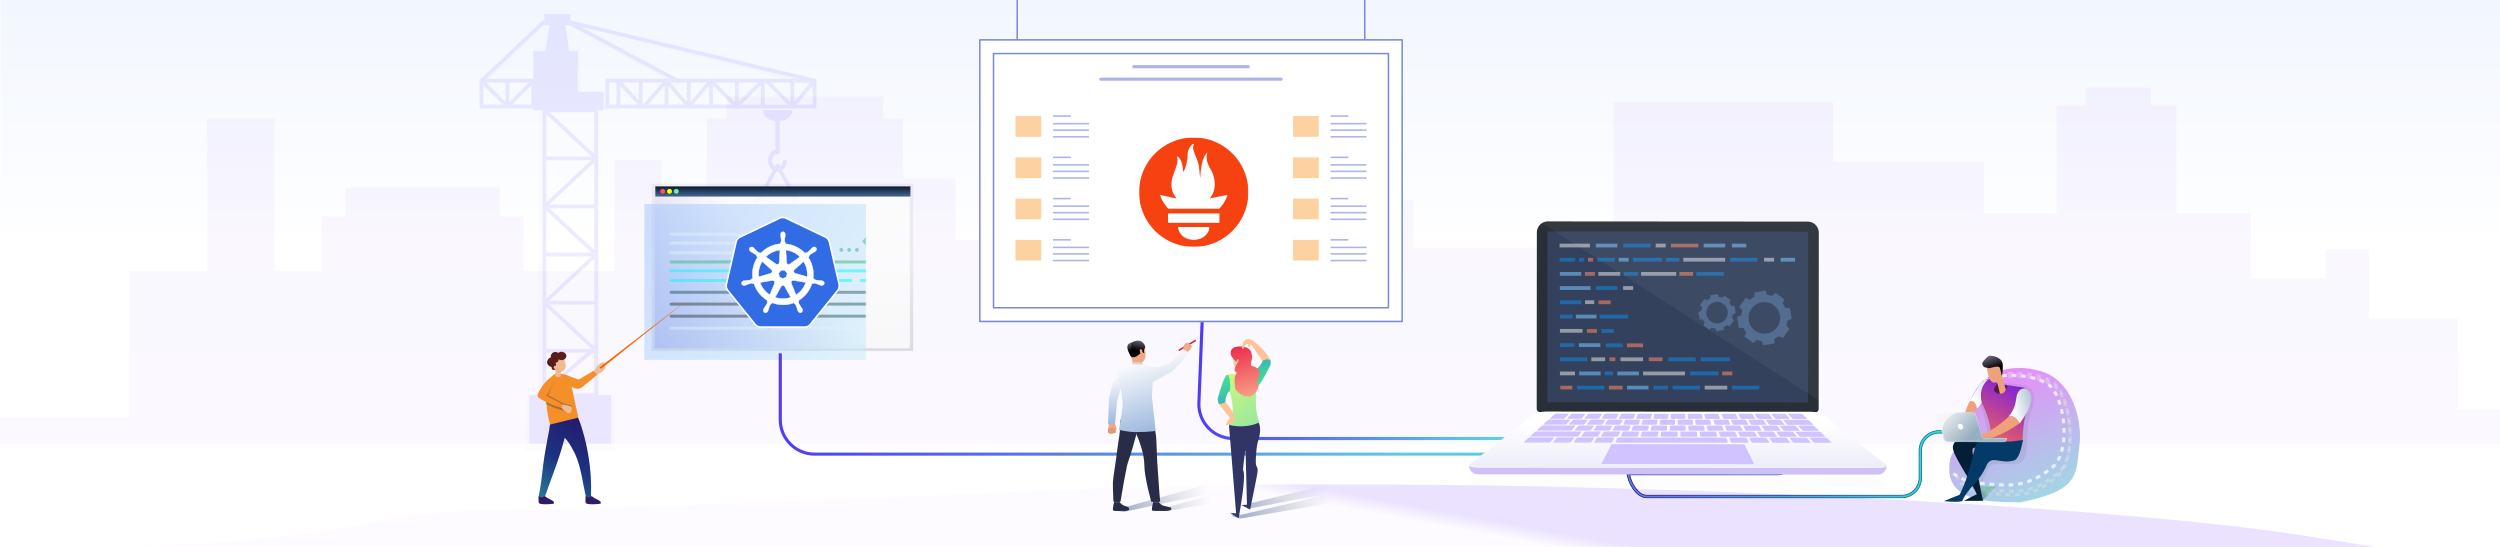 <svg xmlns="http://www.w3.org/2000/svg" xmlns:xlink="http://www.w3.org/1999/xlink" width="1600" height="350"><defs><linearGradient id="a" x1="50%" x2="50%" y1="45.084%" y2="0%"><stop offset="0%" stop-color="#FFF"/><stop offset="100%" stop-color="#F2F6FE"/></linearGradient><linearGradient id="b" x1="68.675%" x2="66.19%" y1="49.666%" y2="50.273%"><stop offset="0%" stop-color="#6727FB"/><stop offset="100%" stop-color="#ECE2FF"/></linearGradient><linearGradient id="c" x1="53.377%" x2="53.377%" y1="-190.547%" y2="210.995%"><stop offset="0%" stop-color="#6727FB"/><stop offset="100%" stop-color="#ECE2FF"/></linearGradient><linearGradient id="d" x1="50.004%" x2="50.004%" y1="100%" y2="0%"><stop offset="0%" stop-color="gray" stop-opacity=".25"/><stop offset="54%" stop-color="gray" stop-opacity=".12"/><stop offset="100%" stop-color="gray" stop-opacity=".1"/></linearGradient><linearGradient id="e" x1="50%" x2="50%" y1="100%" y2="0%"><stop offset="0%" stop-color="gray" stop-opacity=".25"/><stop offset="54%" stop-color="gray" stop-opacity=".12"/><stop offset="100%" stop-color="gray" stop-opacity=".1"/></linearGradient><linearGradient id="f" x1="50%" x2="50%" y1="100.551%" y2="-.551%"><stop offset="0%" stop-color="gray" stop-opacity=".25"/><stop offset="54%" stop-color="gray" stop-opacity=".12"/><stop offset="100%" stop-color="gray" stop-opacity=".1"/></linearGradient><linearGradient id="g" x1="50.004%" x2="50.004%" y1="101.146%" y2="-1.146%"><stop offset="0%" stop-color="gray" stop-opacity=".25"/><stop offset="54%" stop-color="gray" stop-opacity=".12"/><stop offset="100%" stop-color="gray" stop-opacity=".1"/></linearGradient><linearGradient id="h" x1="50%" x2="50%" y1="101.345%" y2="-1.345%"><stop offset="0%" stop-color="gray" stop-opacity=".25"/><stop offset="54%" stop-color="gray" stop-opacity=".12"/><stop offset="100%" stop-color="gray" stop-opacity=".1"/></linearGradient><linearGradient id="i" x1="49.999%" x2="49.999%" y1="101.457%" y2="-1.457%"><stop offset="0%" stop-color="gray" stop-opacity=".25"/><stop offset="54%" stop-color="gray" stop-opacity=".12"/><stop offset="100%" stop-color="gray" stop-opacity=".1"/></linearGradient><linearGradient id="j" x1="49.999%" x2="49.999%" y1="100%" y2="0%"><stop offset="0%" stop-color="gray" stop-opacity=".25"/><stop offset="54%" stop-color="gray" stop-opacity=".12"/><stop offset="100%" stop-color="gray" stop-opacity=".1"/></linearGradient><linearGradient id="k" x1="50%" x2="-26.993%" y1="38.954%" y2="84.795%"><stop offset="0%" stop-color="#FFF"/><stop offset="100%" stop-color="#989AE6"/></linearGradient><linearGradient id="n" x1="0%" x2="100.384%" y1="25.292%" y2="74.412%"><stop offset="0%" stop-color="#A1C4FD"/><stop offset="100%" stop-color="#C2E9FB"/></linearGradient><linearGradient id="p" x1="46.785%" x2="46.785%" y1="100%" y2="0%"><stop offset="0%" stop-color="#476891"/><stop offset="100%" stop-color="#091A31"/></linearGradient><linearGradient id="q" x1="-8.165%" x2="87.183%" y1="50%" y2="50.53%"><stop offset="0%" stop-color="#4F2EF7"/><stop offset="100%" stop-color="#61CBDE"/></linearGradient><linearGradient id="r" x1="-8.165%" x2="87.183%" y1="50%" y2="53.228%"><stop offset="0%" stop-color="#4F2EF7"/><stop offset="100%" stop-color="#61CBDE"/></linearGradient><linearGradient id="s" x1="19.919%" x2="73.022%" y1="-47.494%" y2="119.953%"><stop offset="0%" stop-color="#2F0257"/><stop offset="59.779%" stop-color="#1C3282"/><stop offset="100%" stop-color="#29939D"/></linearGradient><linearGradient id="z" x1="100.722%" x2=".722%" y1="43.899%" y2="56.101%"><stop offset="0%" stop-color="#17EAD9"/><stop offset="100%" stop-color="#6078EA"/></linearGradient><linearGradient id="A" x1="-44.15%" x2="123.297%" y1="58.007%" y2="38.583%"><stop offset="0%" stop-color="#2F0257"/><stop offset="59.779%" stop-color="#1C3282"/><stop offset="100%" stop-color="#29939D"/></linearGradient><linearGradient id="D" x1="0%" x2="100%" y1="50.911%" y2="49.089%"><stop offset="0%" stop-color="#6441A5"/><stop offset="100%" stop-color="#452260"/></linearGradient><linearGradient id="F" x1="50%" x2="50%" y1="19.02%" y2="467.328%"><stop offset="0%" stop-color="#FFF"/><stop offset="100%" stop-color="#989AE6"/></linearGradient><linearGradient id="G" x1="50%" x2="106.558%" y1="-30.275%" y2="120.359%"><stop offset="0%" stop-color="#FC76FF"/><stop offset="100%" stop-color="#88F1DD"/></linearGradient><linearGradient id="I" x1="80.845%" x2="50%" y1="46.972%" y2="57.656%"><stop offset="0%" stop-color="#24AF4D" stop-opacity=".726"/><stop offset="100%" stop-opacity=".792"/></linearGradient><linearGradient id="K" x1="21.849%" x2="78.151%" y1="0%" y2="100%"><stop offset="0%" stop-color="#7117EA"/><stop offset="100%" stop-color="#EA6060"/></linearGradient><linearGradient id="L" x1="11.825%" x2="81.234%" y1="26.414%" y2="79.436%"><stop offset="0%" stop-color="#DDE8F3"/><stop offset="100%" stop-color="#FFF"/></linearGradient><linearGradient id="M" x1="12.978%" x2="77.627%" y1="72.573%" y2="79.436%"><stop offset="0%" stop-color="#B6C9DB"/><stop offset="100%" stop-color="#FFF"/></linearGradient><linearGradient id="N" x1="34.925%" x2="50%" y1="60.81%" y2="-19.52%"><stop offset="0%"/><stop offset="100%" stop-color="#928DAB"/></linearGradient><linearGradient id="P" x1="100%" x2="50%" y1="38.218%" y2="61.782%"><stop offset="0%" stop-color="#E2E8ED"/><stop offset="100%" stop-color="#97AEC1"/></linearGradient><linearGradient id="R" x1="96.951%" x2="58.765%" y1="51.131%" y2="48.27%"><stop offset="0%" stop-color="#194483"/><stop offset="100%" stop-color="#6A6A6A" stop-opacity="0"/></linearGradient><linearGradient id="S" x1="19.852%" x2="80.227%" y1="0%" y2="99.148%"><stop offset="0%" stop-color="#D4FC79"/><stop offset="100%" stop-color="#96E6A1"/></linearGradient><linearGradient id="T" x1="40.888%" x2="59.112%" y1="0%" y2="100%"><stop offset="0%" stop-color="#43E695"/><stop offset="100%" stop-color="#3BB2B8"/></linearGradient><linearGradient id="U" x1="37.984%" x2="62.016%" y1="0%" y2="100%"><stop offset="0%" stop-color="#43E695"/><stop offset="100%" stop-color="#3BB2B8"/></linearGradient><linearGradient id="V" x1="66.441%" x2="50%" y1="121.915%" y2="0%"><stop offset="0%" stop-color="#FBC79A"/><stop offset="100%" stop-color="#ED2D4C"/></linearGradient><linearGradient id="W" x1="96.951%" x2="58.765%" y1="50.838%" y2="48.719%"><stop offset="0%" stop-color="#194483"/><stop offset="100%" stop-color="#6A6A6A" stop-opacity="0"/></linearGradient><linearGradient id="X" x1="47.295%" x2="50%" y1="17.313%" y2="100%"><stop offset="0%" stop-color="#F8F9FC"/><stop offset="100%" stop-color="#9BB7DD"/></linearGradient><linearGradient id="Y" x1="32.615%" x2="50%" y1="60.535%" y2="-17.753%"><stop offset="0%"/><stop offset="100%" stop-color="#928DAB"/></linearGradient><linearGradient id="Z" x1="27.724%" x2="50%" y1="17.313%" y2="100%"><stop offset="0%" stop-color="#F8F9FC"/><stop offset="100%" stop-color="#9BB7DD"/></linearGradient><linearGradient id="aa" x1="48.56%" x2="50%" y1="60.81%" y2="-19.52%"><stop offset="0%"/><stop offset="100%" stop-color="#928DAB"/></linearGradient><path id="l" d="M0 0h163.251v97.481H0z"/><path id="m" d="M-6.643 5.194h141.808v99.687H-6.643z"/><path id="t" d="M0 .005h70v69.994H0z"/><path id="v" d="M.422.842H1v2.325H.422z"/><path id="x" d="M0 .004h69.951V70H0z"/><path id="B" d="M166.89 109.531L0 109.4.087 0l166.888.131z"/><path id="O" d="M22.142 0c-.757 0-1.324.378-1.703 1.134-.378.756-1.892 5.857-4.542 15.305-10.454-.082-15.659-.082-15.613 0 .137.249.584 2.044 1.703 2.268H17.6c9.652 0 16.503-.222 21.291 0 .568 0 1.04-.284 1.42-.85 2.081-6.803 3.784-12.188 5.11-16.156C45.798.567 45.514 0 44.568 0H22.142z"/><filter id="E" width="102.2%" height="116.6%" x="-1.1%" y="-8.3%" filterUnits="objectBoundingBox"><feGaussianBlur in="SourceGraphic" stdDeviation="1"/></filter><filter id="H" width="150.5%" height="136.3%" x="-25.2%" y="-18.2%" filterUnits="objectBoundingBox"><feGaussianBlur in="SourceGraphic" stdDeviation="3.9"/></filter><filter id="J" width="169.8%" height="278.3%" x="-34.9%" y="-89.2%" filterUnits="objectBoundingBox"><feGaussianBlur in="SourceGraphic" stdDeviation="3.9"/></filter></defs><g fill="none" fill-rule="evenodd"><path fill="#FFF" d="M0 0h1600v350H0z"/><path fill="url(#a)" d="M.325 0h1600v350H.325z"/><path fill="url(#b)" d="M1537.555 352.869c-19.512-3.273-42.58-6.81-66.803-10.616-115.538-18.147-464.105-38.43-742.09-30.476-76.585 2.19-295.165 13.687-401.369 14.226-116.998.596-57.791 22.55-344.703 27.163-286.912 4.613-155.45 16.908-38.064 28.964 77.375 7.948 298.484 5.418 523.565 2.77-6.716.372-5.937.383 3.959-.046 35.71-.42 71.5-.84 106.813-1.223 131.398.661 322.176 6.013 463.35 6.507 187.789.655 556.86 4.823 589.37-13.566 16.415-9.284-28.168-17.642-94.028-23.703" opacity=".134"/><path fill="url(#c)" opacity=".076" transform="translate(-15 56)" d="M1349.807 0v11.633h-18.602v68.632H1284.7V47.694h-96.5V9.308h-140.675v93.059H919.636V72.125h-32.553v-48.86h-39.53V3.49h-19.764v19.775h-39.532v97.715h-97.658V97.714h-63.944V58.163h-33.716V19.778H580.15V5.816h-99.986v13.962h-12.789v97.712H438.31V46.531h-30.229v70.959H349.95V82.594h-15.114V63.98h-98.825v18.614h-15.112v34.896H190.67V19.778h-43.017v97.712H97.658V210.551H0V228h1630v-22.102h-41.854v-58.163h-56.971v-44.202h-27.901v18.61h-47.668V80.265h-47.67V11.633h-16.274V0z"/><g fill-rule="nonzero" opacity=".127" style="mix-blend-mode:normal"><path fill="url(#d)" d="M63.497 51.991V23.894h-7.488L53.71 7.966h3.126V0H39.817v7.966h3.125l-2.298 15.928h-7.489v28.764h.184v11.284H80.52V51.991z" transform="translate(308.173 6.635)"/><path fill="#6C63FF" d="M365.01 37.422h-16.577l3.605-23.682h9.37z"/><path fill="url(#e)" d="M28.419 246.296h56.837v35.523H28.419z" transform="translate(308.173 6.635)"/><path fill="#6C63FF" d="M338.96 252.931h52.101v30.787H338.96z"/><path fill="url(#f)" d="M75.238 62.12H36.069v185.998h39.169V62.12zm-3.646 3.645v178.708H39.714V65.765h31.878z" transform="translate(308.173 6.635)"/><path fill="#6C63FF" d="M382.803 69.362h-35.585v184.784h35.585V69.362zm-2.43 2.43v179.923h-30.725V71.792h30.725z"/><path fill="#6C63FF" d="M380.579 100.476l1.658 1.776-30.722 28.684h30.073v2.43h-33.155c-1.08 0-1.612-1.294-.879-2.054l.05-.05 32.975-30.786z"/><path fill="#6C63FF" d="M349.446 131.263l32.971 30.787c.79.736.296 2.046-.76 2.101l-.069.002h-33.155v-2.43h30.074l-30.72-28.684 1.659-1.776z"/><path fill="#6C63FF" d="M380.579 162.05l1.658 1.776-30.722 28.684h30.073v2.43h-33.155c-1.08 0-1.612-1.294-.879-2.054l.05-.05 32.975-30.786z"/><path fill="#6C63FF" d="M349.26 192.835l33.155 30.787c.792.735.3 2.048-.757 2.103l-.07.002h-32.973v-2.43h29.879l-30.888-28.682 1.654-1.78zm-1.532-123.087a1.215 1.215 0 011.66-.11l.058.051 32.971 30.787c.79.737.296 2.046-.76 2.101l-.069.002h-33.155a1.215 1.215 0 01-.072-2.428l.072-.002h30.074l-30.72-28.684a1.215 1.215 0 01-.11-1.66l.051-.057z"/><path fill="#6C63FF" d="M380.797 221.221l1.582 1.845-33.155 28.419-1.582-1.845zM341.328 58.736h44.996v11.841h-44.996z"/><path fill="#6C63FF" d="M341.328 32.685h28.419v28.419h-28.419z"/><path fill="#6C63FF" d="M360.274 32.685h9.473v11.842h-9.473zM342.543 50.416h-35.585v19.008h35.585V50.416zm-2.43 2.43v14.147h-30.725V52.846h30.725zm182.415-2.43h-135.05v19.008h135.05V50.416zm-2.43 2.43v14.147h-130.19V52.846h130.19z"/><path fill="#6C63FF" d="M340.469 50.772l1.718 1.718-16.577 16.578c-.75.75-2.019.246-2.073-.79l-.001-.07V51.632h2.43v13.644l14.503-14.503zm113.612.069c.718-.839 2.079-.359 2.135.72l.002.07V68.21h-2.43V54.916L441.716 69l-1.845-1.582 14.21-16.577z"/><path fill="#6C63FF" d="M427.502 51.044l12.077 13.912V51.63h2.43V68.21c0 1.1-1.338 1.623-2.086.848l-.047-.052-14.21-16.368 1.836-1.593z"/><path fill="#6C63FF" d="M425.671 50.83c.725-.825 2.07-.34 2.127.732l.001.07v16.577h-2.43V54.856l-12.081 13.757-1.826-1.604 14.21-16.18zm-31.089.999c0-1.082 1.3-1.614 2.06-.875l.048.05 12.102 13.1V51.631h2.43V67.21c0 1.082-1.3 1.614-2.059.874l-.049-.05-12.102-13.1V68.21h-2.43v-16.38zm61.28-1.057l14.504 14.503V51.834h2.43v16.375c0 1.06-1.254 1.601-2.025.906l-.05-.047-16.577-16.578 1.718-1.718z"/><path fill="#6C63FF" d="M487.31 50.762c.753-.735 2.007-.229 2.061.8l.002.07v16.577h-2.43V54.514L472.43 68.67l-1.697-1.74 16.578-16.17zm4.076.01l14.503 14.503V51.843h2.43v16.366c0 1.06-1.254 1.601-2.024.906l-.05-.047-16.578-16.578 1.719-1.718zm6.245 26.91c5.233 0 9.473-3.18 9.473-7.105h-18.946c0 3.925 4.24 7.105 9.473 7.105z"/><path fill="#6C63FF" d="M496.447 75.314c4.578 0 8.289-2.12 8.289-4.737h-16.578c0 2.616 3.711 4.737 8.29 4.737zM348.433 9.003h16.577v7.105h-16.577zM309.032 50.772L325.61 67.35l-1.719 1.718-16.577-16.578z"/><path fill="url(#g)" d="M39.401 6.246l1.718 1.718-40.26 40.26-1.718-1.719z" transform="translate(308.173 6.635)"/><path fill="#6C63FF" d="M347.6 12.855l1.666 1.769-40.26 37.892-1.666-1.769z"/><path fill="url(#h)" d="M55.068 6.048l71.047 40.259-1.198 2.115L53.87 8.162z" transform="translate(308.173 6.635)"/><path fill="#6C63FF" d="M363.214 12.668l71.047 37.891-1.144 2.144-71.047-37.891zM520.391 50.841l1.845 1.581L508.027 69l-1.845-1.582z"/><path fill="url(#i)" d="M54.768 5.927l158.671 40.26-.597 2.355L54.17 8.282z" transform="translate(308.173 6.635)"/><path fill="#6C63FF" d="M362.924 12.558L521.596 50.45l-.565 2.363L362.36 14.921zM498.846 70.577v26.024c0 .647-.506 1.176-1.143 1.213l-.072.002c-1.877 0-3.521 2.06-3.521 4.719 0 2.659 1.644 4.719 3.521 4.719 1.846 0 3.467-1.992 3.52-4.587l.002-.132h2.43c0 3.896-2.597 7.149-5.952 7.149s-5.951-3.253-5.951-7.15c0-3.39 1.968-6.295 4.69-6.99l.046-.011V70.577h2.43z"/><path fill="#6C63FF" d="M498.846 72.945V97.34c0 .647-.506 1.176-1.143 1.213l-.072.002c-1.897 0-3.521 1.908-3.521 4.35 0 2.442 1.624 4.35 3.521 4.35 1.865 0 3.466-1.844 3.52-4.227l.002-.123h2.43c0 3.705-2.618 6.78-5.952 6.78s-5.951-3.075-5.951-6.78c0-3.208 1.962-5.944 4.653-6.62l.083-.02V72.945h2.43zM338.96 252.931h52.101v30.787H338.96z"/><path fill="#6C63FF" d="M496.567 105.51a1.215 1.215 0 012.083-.069l.042.07 11.842 21.313-2.124 1.18-10.78-19.402-10.778 19.403-2.124-1.18 11.84-21.314z"/><path fill="#2E6AC9" d="M484.605 127.415c-1.578 0-1.578 2.368 0 2.368s1.582-2.368 0-2.368zm23.683 0c-1.578 0-1.578 2.368 0 2.368s1.58-2.368 0-2.368z"/></g><g transform="translate(416.666 117.496)"><path fill="url(#j)" fill-rule="nonzero" d="M.381 6.748v100.319h167.39V.033H.381z"/><g transform="translate(2.368 7.935)"><use fill="url(#k)" fill-opacity=".8" fill-rule="nonzero" style="mix-blend-mode:overlay" xlink:href="#l"/><mask id="o" fill="#fff"><use xlink:href="#m"/></mask><use fill="url(#n)" fill-opacity=".5" fill-rule="nonzero" style="mix-blend-mode:overlay" xlink:href="#m"/><g mask="url(#o)" opacity=".499" style="mix-blend-mode:normal"><path fill="#34B77E" fill-rule="nonzero" d="M149.714 23.83a.964.964 0 00-1.58 1.064l.174.256 3.67 3.897-3.666 3.9a.965.965 0 00-.146 1.119l.189.244a.965.965 0 001.119.146l.244-.188 4.28-4.556a.965.965 0 00.168-1.076l-.167-.245-4.285-4.562zm-10.808-.043a.965.965 0 00-1.119-.146l-.245.188-4.284 4.562a.965.965 0 00-.168 1.077l.168.244 4.28 4.556a.964.964 0 001.579-1.065l-.173-.256-3.659-3.9 3.663-3.897a.965.965 0 00.146-1.119l-.188-.244zm2.822-.21a.965.965 0 00-.65.972l.051.254 3.4 9.9a.964.964 0 001.874-.372l-.05-.254-3.4-9.9a.965.965 0 00-.971-.65l-.254.05z"/><path fill="#34B77E" d="M128.202 34.472c0 .71.54 1.287 1.208 1.287.668 0 1.208-.577 1.208-1.287 0-.712-.54-1.289-1.208-1.289-.668 0-1.208.577-1.208 1.289m-5.002 0c0 .71.54 1.287 1.209 1.287.667 0 1.208-.577 1.208-1.287 0-.712-.54-1.289-1.208-1.289-.668 0-1.209.577-1.209 1.289m-5.001 0c0 .71.54 1.287 1.208 1.287.668 0 1.208-.577 1.208-1.287 0-.712-.54-1.289-1.208-1.289-.668 0-1.208.577-1.208 1.289"/><path fill="#34B77E" fill-rule="nonzero" d="M10.482 41.266a.964.964 0 00-.257 1.894l.257.035h142.813a.964.964 0 00.256-1.895l-.256-.034H10.482z"/><path fill="#00FCFF" fill-rule="nonzero" d="M67.499 46.929a.964.964 0 00-.256 1.894l.256.035h85.796a.964.964 0 00.256-1.895l-.256-.034H67.499zm-57.018 0a.964.964 0 00-.256 1.894l.256.035h50.34a.964.964 0 00.257-1.895l-.257-.034h-50.34zm.001 6.204a.964.964 0 00-.256 1.895l.256.034h70.623a.964.964 0 00.256-1.894l-.256-.035H10.482z"/><path fill="#E1F0FF" fill-rule="nonzero" d="M10.141 23.525a.964.964 0 00-.256 1.894l.256.035h45.351a.964.964 0 00.257-1.894l-.257-.035h-45.35zm0 5.662a.964.964 0 00-.256 1.894l.256.035h50.34a.964.964 0 00.257-1.895l-.257-.034h-50.34zm0 6.206a.964.964 0 00-.255 1.894l.256.034h70.622a.964.964 0 00.256-1.894l-.256-.034H10.142z"/><path fill="#00FCFF" fill-rule="nonzero" d="M86.84 53.133a.964.964 0 00-.256 1.895l.256.034h8.412a.964.964 0 00.257-1.894l-.257-.035H86.84zm15.095 0a.964.964 0 00-.256 1.895l.256.034h8.414a.964.964 0 00.257-1.894l-.257-.035h-8.414zm15.097 0a.964.964 0 00-.257 1.895l.257.034h8.414a.964.964 0 00.256-1.894l-.256-.035h-8.414zm15.096 0a.964.964 0 00-.257 1.895l.257.034h8.414a.964.964 0 00.256-1.894l-.256-.035h-8.414z"/><path fill="#00363D" fill-opacity=".796" fill-rule="nonzero" d="M10.482 60.679a.964.964 0 00-.256 1.894l.256.034h132.746a.964.964 0 00.256-1.894l-.256-.034H10.482z"/><path fill="#00FCFF" fill-rule="nonzero" d="M150.26 53.133a.964.964 0 00-.257 1.895l.256.034h3.036a.964.964 0 00.257-1.894l-.257-.035h-3.036zm0 7.546a.964.964 0 00-.257 1.894l.256.034h3.036a.964.964 0 00.257-1.894l-.257-.034h-3.036zm0 7.544a.964.964 0 00-.257 1.894l.256.034h3.036a.964.964 0 00.257-1.894l-.257-.034h-3.036zm0 7.545a.964.964 0 00-.257 1.894l.256.035h3.036a.964.964 0 00.257-1.894l-.257-.035h-3.036z"/><path fill="#00363D" fill-opacity=".796" fill-rule="nonzero" d="M104.35 68.223a.964.964 0 00-.256 1.894l.257.034h36.5a.964.964 0 00.257-1.894l-.256-.034H104.35zm-11.919 7.73a.964.964 0 00-.256 1.894l.256.035h48.42a.964.964 0 00.257-1.895l-.256-.034h-48.42z"/><path fill="#E1F0FF" fill-rule="nonzero" d="M75.187 83.682a.964.964 0 00-.256 1.894l.256.035h65.665a.964.964 0 00.256-1.895l-.256-.034H75.187z"/><path fill="#000" fill-opacity=".711" fill-rule="nonzero" d="M10.481 68.223a.964.964 0 00-.256 1.894l.256.034h90.02a.964.964 0 00.257-1.894l-.256-.034h-90.02zm.001 7.73a.964.964 0 00-.256 1.894l.256.035H88.96a.964.964 0 00.257-1.895l-.257-.034H10.482z"/><path fill="#E1F0FF" fill-rule="nonzero" d="M10.482 83.682a.964.964 0 00-.256 1.894l.256.035h60.656a.964.964 0 00.256-1.895l-.256-.034H10.482z"/></g></g><g fill-rule="nonzero" stroke="#FFF"><path fill="#326CE5" d="M84.042 21.706c-.64.032-1.266.19-1.843.466L57.042 34.178a4.774 4.774 0 00-2.603 3.233l-6.206 26.968a4.728 4.728 0 00.926 4.033l17.413 21.624a4.829 4.829 0 003.76 1.794l27.925-.007a4.828 4.828 0 003.76-1.79l17.407-21.627a4.732 4.732 0 00.93-4.033l-6.216-26.969a4.774 4.774 0 00-2.603-3.232l-25.16-12a4.85 4.85 0 00-2.333-.466z"/><path fill="#FFF" stroke-width=".25" d="M84.403 30.857c-.83 0-1.502.749-1.502 1.673l.003.042c-.001.125-.007.276-.003.386.02.532.136.94.205 1.431.127 1.05.233 1.922.167 2.731-.063.306-.288.585-.488.779l-.035.637c-.902.075-1.81.212-2.716.418a19.317 19.317 0 00-9.817 5.62 25.186 25.186 0 01-.543-.386c-.268.036-.539.12-.892-.087-.672-.454-1.285-1.08-2.026-1.834-.34-.36-.585-.704-.988-1.052-.092-.079-.232-.185-.334-.267a1.785 1.785 0 00-1.047-.395 1.446 1.446 0 00-1.197.53c-.518.65-.352 1.644.369 2.22l.022.016c.1.08.22.184.312.251.428.317.819.479 1.245.73.899.557 1.644 1.018 2.235 1.574.23.246.27.68.301.868l.482.431a19.514 19.514 0 00-3.066 13.582l-.629.183c-.166.215-.4.553-.645.653-.773.244-1.643.334-2.694.444-.493.041-.918.017-1.441.116-.115.022-.276.064-.401.093l-.013.004-.023.006c-.885.214-1.454 1.03-1.271 1.834.183.803 1.048 1.292 1.939 1.1.006-.002.016-.002.022-.003.01-.003.02-.008.03-.01.124-.027.28-.058.388-.087.514-.138.886-.34 1.348-.518.994-.357 1.818-.656 2.62-.772.335-.026.688.207.863.306l.655-.113a19.585 19.585 0 008.665 10.841l-.273.656c.098.255.207.6.133.852-.291.757-.79 1.557-1.36 2.449-.275.412-.557.732-.805 1.203-.06.113-.135.286-.193.405-.386.828-.103 1.782.639 2.14.746.36 1.673-.02 2.074-.85l.003-.003v-.003c.057-.118.138-.272.186-.383.213-.489.284-.907.434-1.38.397-1 .616-2.05 1.163-2.705.15-.179.394-.248.647-.316l.34-.617a19.375 19.375 0 0013.866.035c.095.17.273.497.32.58.258.083.54.126.768.466.41.7.69 1.53 1.03 2.531.15.473.224.892.437 1.38.049.112.13.268.186.386.4.833 1.33 1.214 2.077.853.742-.358 1.026-1.312.64-2.14-.058-.119-.137-.292-.197-.405-.248-.471-.53-.788-.805-1.2-.57-.891-1.041-1.632-1.333-2.39-.122-.39.02-.634.116-.888-.057-.065-.179-.434-.25-.608 4.156-2.459 7.221-6.384 8.66-10.918.195.03.533.09.643.113.226-.15.434-.344.84-.312.803.116 1.626.415 2.62.772.463.177.835.383 1.349.52.108.03.264.057.388.085.01.002.02.007.03.01.006 0 .015 0 .022.002.89.193 1.756-.296 1.939-1.1.183-.803-.386-1.62-1.272-1.833-.128-.03-.311-.08-.436-.103-.523-.1-.948-.075-1.442-.116-1.05-.11-1.92-.2-2.693-.444-.315-.123-.54-.498-.649-.653l-.606-.177c.314-2.28.23-4.654-.315-7.029a19.51 19.51 0 00-2.815-6.52c.155-.142.45-.403.533-.48.024-.27.003-.553.282-.852.591-.556 1.336-1.017 2.234-1.573.427-.252.821-.414 1.25-.73.096-.072.228-.186.33-.268.72-.576.887-1.57.37-2.22-.518-.65-1.521-.71-2.242-.134-.102.08-.241.187-.334.267-.403.347-.652.69-.992 1.051-.74.755-1.353 1.384-2.025 1.837-.292.17-.718.111-.912.1l-.571.409c-3.259-3.424-7.695-5.613-12.472-6.039-.014-.2-.031-.563-.036-.672-.195-.187-.431-.348-.49-.753-.066-.81.043-1.68.17-2.73.07-.492.185-.9.205-1.432.004-.121-.003-.297-.003-.428 0-.924-.673-1.673-1.503-1.673h0zm-1.881 11.677l-.446 7.898-.032.016a1.326 1.326 0 01-2.103 1.016l-.013.007-6.462-4.59a15.468 15.468 0 017.454-4.07c.535-.122 1.07-.212 1.602-.277zm3.766 0a15.594 15.594 0 019.001 4.35l-6.42 4.561-.023-.01a1.324 1.324 0 01-2.106-1.013l-.006-.003-.446-7.885zM71.122 49.83l5.9 5.289-.006.032a1.328 1.328 0 01-.52 2.28l-.006.027-7.564 2.187a15.531 15.531 0 012.196-9.815zm26.52.004a15.718 15.718 0 011.936 4.738c.39 1.704.489 3.404.328 5.047l-7.602-2.194-.007-.032a1.328 1.328 0 01-.52-2.28l-.003-.017 5.868-5.262h0zm-14.449 5.693h2.417l1.503 1.882-.54 2.349-2.17 1.045-2.176-1.049-.54-2.348 1.506-1.879zm7.75 6.44c.102-.005.205.005.305.023l.012-.016 7.824 1.325a15.52 15.52 0 01-6.263 7.885l-3.037-7.35.01-.013a1.33 1.33 0 011.149-1.853h0zM77.803 62A1.326 1.326 0 0179 63.85l.023.029-3.005 7.276a15.583 15.583 0 01-6.244-7.83l7.756-1.319.013.016c.087-.016.175-.023.26-.022h0zm6.552 3.188c.208-.008.42.035.62.132.263.127.466.326.594.566h.028l3.824 6.923c-.496.166-1.006.309-1.528.427a15.505 15.505 0 01-8.479-.437l3.814-6.91h.007a1.326 1.326 0 011.12-.701z"/></g><path fill="url(#p)" fill-rule="nonzero" d="M2.745 1.807h163.251v6.508H2.745z"/><circle cx="7.478" cy="4.96" r="1.577" fill="#FF5252" fill-rule="nonzero"/><circle cx="11.816" cy="4.96" r="1.577" fill="#FF0" fill-rule="nonzero"/><circle cx="16.153" cy="4.96" r="1.577" fill="#69F0AE" fill-rule="nonzero"/></g><path stroke="url(#q)" stroke-width="2" d="M499.373 226.14v42.505c0 12.15 9.85 22 22 22h439.243"/><path stroke="url(#r)" stroke-width="2" d="M769.373 206.14l-2.078 51.62c-.489 12.14 8.957 22.378 21.097 22.867a22 22 0 00.885.018h192.896"/><path fill="#EFBC92" d="M362.053 233.728c.043.95-.12 1.945-.68 2.713-.593.813-1.579 1.284-2.58 1.39-1.759.187-3.588-.76-4.45-2.306-.864-1.545-.71-3.6.372-5 1.002-1.295 3.204-2.237 4.842-1.69 1.667.555 2.428 3.362 2.496 4.893m20.118.721c.833-1.034 1.898-1.922 3.161-2.332.304-.098.632-.169.942-.088.314.082.572.311.765.572.614.828.65 1.99.267 2.948-.381.958-1.128 1.73-1.96 2.337-.833.607-1.76 1.07-2.652 1.588-.313.181-.64.375-1.002.391-.34.016-.666-.127-.965-.29-.335-.18-.668-.402-.848-.737-.184-.344-.139-.735.131-1.006.294-.294.457-.693.66-1.063.444-.807.922-1.6 1.501-2.32"/><path fill="url(#s)" d="M74.045 74.442c-2.337 4.341-3.803 9.197-5.107 13.933-1.488 5.401-2.6 10.905-3.385 16.452a126.766 126.766 0 00-1.22 20.709c.025 1.044-.352 7.658 2.263 5.777.676-.487.89-3.041 1.069-3.784 2.353-9.798 3.14-20.047 7.935-29.064 1.516-2.85 3.262-5.99 5.582-8.26.72 2.648 1.474 5.287 2.248 7.92 2.317 7.722 5.246 15.262 7.972 22.846l2.191 6.1c.325.904.655 1.818 1.17 2.63.377.593 1.245 1.77 2.058 1.743a.721.721 0 00.55-.284c.377-.46.442-1.364.485-1.859.11-1.288-.167-2.574-.423-3.842-1.65-8.167-2.064-16.465-3.474-24.66a716.677 716.677 0 00-2.774-15.209c-.338-1.743-.297-4.44-1.452-5.83-1.094-1.316-3.29-1.57-4.825-2.11-1.786-.63-7.206-3.723-9.704-3.723-.553 0-.963.151-1.159.515" transform="matrix(-1 0 0 1 442.595 190)"/><path d="M361.86 278.646c-.193.7-.255.859-.447 1.559 2.274 2.103 4.494 6.211 5.583 8.262 4.796 9.015 5.581 19.264 7.936 29.064.176.742.39 3.295 1.068 3.781 1.032.742 1.592.166 1.907-.87-.315-.962-.46-2.388-.582-2.91-2.355-9.801-3.14-20.05-7.937-29.065-1.516-2.852-5.211-7.551-7.529-9.821"/><path fill="#F48F2A" d="M349.601 255.51c.022 1.04.07 2.077.15 3.118.075 1.1.181 2.195.315 3.285a63.875 63.875 0 002.013 9.805c3.451-.843 6.906-1.693 10.356-2.537l4.112-1.009.251-.059c1.004-.25 3.328-.838 3.328-.838s-2.51-11.627-3.488-16.268c-.587-2.799-1.303-5.672-3.055-7.936-1.527-1.971-5.373-4.722-8.08-3.83-2.008.663-3.552 3.557-4.433 5.848a20.165 20.165 0 00-.988 3.434c-.448 2.286-.529 4.647-.48 6.986"/><path fill="#AB6C2E" d="M345.33 251.49c-.26.587-.501 1.249-.292 1.855.192.558.717.922 1.215 1.237a50.073 50.073 0 0015.268 6.428c.427-.502.338-1.294-.029-1.842-.367-.549-.948-.909-1.515-1.246a90.587 90.587 0 00-9.23-4.79c1.51-2.789 2.086-5.244 3.597-8.034.428-.79-2.456-2.751-3.58-1.602a27.254 27.254 0 00-5.433 7.994"/><path fill="#AB6C2E" d="M349.601 255.51c.022 1.04.07 2.077.15 3.118a49.64 49.64 0 0011.536 4.283c.427-.502.336-1.292-.027-1.842-.368-.545-.95-.908-1.517-1.245a91.077 91.077 0 00-9.228-4.79c-1.849-1.483.278-4.903 1.79-7.691.368-.684.063-2.585-1.235-2.254-.224.577-.4 1.117-.534 1.57-.85 2.858-.999 5.87-.935 8.85"/><path fill="#AB6C2E" d="M364.713 259.272c.596.2 1.2.337 1.442.902.26.609.109 1.657-.105 2.256-.218.608-.72 1.238-1.355 1.442-.715.23-1.397-.27-1.988-.664-.81-.54-1.525-1.208-2.274-1.83-.264-.218-.542-.444-.675-.76-.125-.295-.105-.631-.06-.95.052-.355.14-.723.377-.991.243-.276.606-.365.934-.214.357.165.764.178 1.158.237.86.13 1.72.294 2.546.572"/><path fill="#F48F2A" d="M369.608 242.72c.222.059.448.093.679.08.263-.014.513-.118.74-.251l6.157-3.624 1.507-.886c.291-.172.88-.687 1.252-.642.065.007.119.052.163.1l1.94 2.099c.12.13.106.332-.028.445a253.326 253.326 0 01-6.268 5.118c-1.677 1.326-3.648 3.597-5.937 3.635-2.177.035-4.18-1.277-6.032-2.26-1.8-.955-3.774-1.597-5.198-3.132-.667-.72-1.996-2.757-1.225-3.766.48-.63 1.57-.46 2.238-.351.971.157 1.872.383 2.791.728 1.364.341 2.723 1.021 4.04 1.515l2.02.758c.38.142.764.328 1.161.434"/><path fill="#EFBC92" d="M355.484 240.861c.122.012.242.121.347.171.148.073.306.133.469.181.307.091.634.14.963.14.48.002 1.684-.147 1.68-.612-.003-.245 0-.49 0-.736v-2.611l-3.46-.94v2.14c0 .753.033 1.514 0 2.267"/><path fill="#F48F2A" d="M344.396 251.824c-.26.587-.502 1.248-.293 1.855.193.558.717.921 1.215 1.237a50.073 50.073 0 0015.269 6.428c.426-.502.337-1.294-.03-1.842-.366-.549-.948-.909-1.515-1.246a90.587 90.587 0 00-9.23-4.79l4.532-8.368c.428-.79.86-1.59 1.069-2.463.417-1.734-.228-3.149-1.927-1.937a27.22 27.22 0 00-3.657 3.131 27.254 27.254 0 00-5.433 7.995"/><path fill="#EFBC92" d="M364.513 259.783c.596.2 1.2.338 1.442.903.26.608.108 1.657-.106 2.255-.217.609-.719 1.239-1.354 1.443-.715.229-1.397-.27-1.988-.664-.811-.539-1.525-1.208-2.275-1.83-.263-.218-.541-.444-.675-.76-.125-.295-.104-.632-.059-.95.051-.355.139-.723.377-.992.243-.276.605-.363.934-.213.356.164.763.178 1.158.237.86.13 1.72.294 2.546.571"/><path fill="#321C61" d="M376.78 318.346c-.74.072-1.501-.283-2.012-.94l-.079 3.308c-.008.319-.013.652.099.941.225.583.822.768 1.345.856 2.566.436 5.173.185 7.756-.068.135-.013.276-.028.394-.11.262-.184.31-.65.178-.982-.132-.331-.394-.554-.655-.743-1.16-.842-2.47-1.293-3.674-2.028-.467-.285-1.032-.95-1.568-.98-.307-.02-.544.224-.801.389a2.225 2.225 0 01-.982.357m-29.972 0c-.74.072-1.5-.283-2.013-.94l-.078 3.308c-.008.319-.013.652.1.941.224.583.821.768 1.344.856 2.566.436 5.174.185 7.756-.068.135-.013.276-.028.394-.11.262-.184.31-.65.178-.982-.132-.331-.394-.554-.654-.743-1.16-.842-2.472-1.293-3.675-2.028-.467-.285-1.032-.95-1.568-.98-.307-.02-.545.224-.801.389a2.223 2.223 0 01-.983.357"/><path fill="#F2B283" d="M354.344 235.524c.86 1.549 2.691 2.494 4.449 2.307.897-.096 1.783-.486 2.387-1.153a3.982 3.982 0 01-1.367.395c-1.757.187-3.589-.758-4.45-2.307-.864-1.544-.71-3.594.375-5 .112-.143.235-.282.374-.41a4.649 4.649 0 00-1.394 1.17c-1.085 1.399-1.24 3.455-.374 4.998"/><path fill="#5B1D1A" d="M362.463 227.43c.187 1.168-.615 2.347-1.662 2.814-1.068.478-2.368.3-3.355-.33.3 1.12-.825 2.358-1.968 2.166.634.92.37 2.335-.552 2.964.551.226.632 1.085.193 1.487-.439.401-1.186.326-1.623-.079-.437-.403-.587-1.051-.504-1.64-1.446-.103-2.72-1.365-2.836-2.81-.116-1.444.939-2.893 2.349-3.226-.233-1.193.35-2.502 1.392-3.127 1.042-.625 2.471-.522 3.414.246-.081-.066.713-.477.775-.507.328-.16.681-.277 1.048-.294.691-.032 1.383.173 1.973.528.532.32 1.003.786 1.236 1.37.057.144.097.29.12.437"/><path fill="#EFBC92" d="M354.356 235.112c0 .545.383.987.854.987.472 0 .854-.442.854-.987 0-.545-.382-.987-.854-.987-.471 0-.854.442-.854.987"/><path fill="#FA6400" d="M383.744 235.112l57.358-44.126-56.496 45.113z"/><g><path fill="#FFF" d="M627.09 205.732h270.279V25.513H627.09z"/><g transform="translate(729 87.996)"><mask id="u" fill="#fff"><use xlink:href="#t"/></mask><path fill="#FEFEFE" d="M69.951 36.147a.066.066 0 01.049.011l-.024.009-.025-.002c-.587 18.884-16.308 34.294-35.827 33.824C15.152 69.533-.016 54.018 0 34.97.016 15.962 15.159.486 34.099.016c19.504-.486 35.266 14.91 35.852 33.828a.056.056 0 01.049.007.065.065 0 01-.049.011c-.004-.002-.009-.003-.013-.006a.062.062 0 01-.02-.016c-.114-.373-.078-.762-.1-1.141a33.735 33.735 0 00-.455-3.782 34.436 34.436 0 00-2.778-8.772 34.845 34.845 0 00-5.076-7.847 31.067 31.067 0 00-2.047-2.213c-2.324-2.243-4.88-4.174-7.719-5.726a34.934 34.934 0 00-8.325-3.254 34.771 34.771 0 00-4.979-.854 32.965 32.965 0 00-4.573-.16c-2.706.108-5.373.484-7.993 1.196a35.057 35.057 0 00-7.456 2.973 34.012 34.012 0 00-5.993 4.102 37.22 37.22 0 00-2.549 2.38 35.318 35.318 0 00-3.377 4.069 34.139 34.139 0 00-3.264 5.653 34.221 34.221 0 00-2.681 8.771 35.897 35.897 0 00-.433 4.141 33.883 33.883 0 00-.037 2.363c.056 2.2.296 4.38.753 6.536a35.172 35.172 0 001.647 5.49 34.048 34.048 0 002.758 5.523 34.95 34.95 0 003.277 4.486 35.57 35.57 0 003.345 3.38 34.914 34.914 0 005.469 3.978 34.66 34.66 0 0015.999 4.747c.72.039 1.437.057 2.156.043a35.651 35.651 0 005.757-.561 34.438 34.438 0 007.926-2.438 34.926 34.926 0 008.179-5.104 32.701 32.701 0 002.19-1.984 35.743 35.743 0 003.866-4.543 34.59 34.59 0 002.756-4.549 34.784 34.784 0 002.887-8.054c.312-1.397.533-2.809.679-4.231.067-.655.131-1.312.137-1.974.001-.107-.009-.217.054-.315a.05.05 0 01.02-.016.038.038 0 01.013-.006" mask="url(#u)"/></g><g transform="translate(798 120.995)"><mask id="w" fill="#fff"><use xlink:href="#v"/></mask><path fill="#FBA790" d="M1 .85V3.16l-.023.008-.026-.002a.049.049 0 01-.013-.012c-.091-.084-.09-.2-.09-.311a77.843 77.843 0 010-1.674c0-.111-.001-.227.09-.312L.952.844A.062.062 0 011 .85" mask="url(#w)"/></g><g transform="translate(729 87.996)"><mask id="y" fill="#fff"><use xlink:href="#x"/></mask><path fill="#F64211" d="M55.514 39.544a22.984 22.984 0 01-3.992 5.792.631.631 0 01-.51.226c-10.69-.006-21.38-.006-32.07 0a.578.578 0 01-.5-.23c-1.753-2.129-3.387-4.33-4.438-6.91-.184-.454-.351-.917-.521-1.378-.103-.276-.093-.293.227-.227 1.146.24 2.291.484 3.436.733 2.25.49 4.491 1.023 6.758 1.436.027.005.058 0 .116 0-.43-.538-.837-1.069-1.192-1.636-1.479-2.36-2.223-4.922-2.11-7.715.073-1.864.491-3.667 1.087-5.426.625-1.854 1.311-3.688 1.942-5.54.492-1.45.858-2.93.81-4.482a6.585 6.585 0 00-.403-2.044c.297.002.544.116.776.258.517.316.896.768 1.218 1.268.797 1.236 1.233 2.61 1.544 4.032.308 1.418.46 2.857.488 4.328.139-.04.172-.163.23-.253.808-1.244 1.311-2.616 1.703-4.035.611-2.216.884-4.476.94-6.771.049-2.02.712-3.842 1.95-5.44.502-.647 1.097-1.187 1.923-1.4.096-.026.19-.058.291-.034.005.016.017.037.01.046-.833 1.407-.748 2.877-.29 4.369.474 1.545 1.142 3.016 1.712 4.525.548 1.453 1.14 2.894 1.477 4.417.296 1.33.387 2.69.513 4.043.124 1.353.221 2.709.49 4.053.117-.055.08-.154.084-.229a52.32 52.32 0 01.608-6.323c.386-2.387.918-4.735 2.014-6.915.481-.958 1.078-1.832 1.934-2.549.014.158-.064.26-.103.37-.553 1.573-.523 3.175-.202 4.782.364 1.824 1.078 3.511 2.007 5.115.919 1.587 1.77 3.212 2.245 4.994.795 2.986 1.017 5.997.22 9.024-.478 1.815-1.339 3.442-2.502 4.912a.98.98 0 00-.162.267 694.818 694.818 0 0111.317-2.243 16.439 16.439 0 01-1.075 2.79M18.837 54.59c-.255 0-.304-.082-.303-.319.008-1.775.01-3.55-.003-5.325-.002-.264.07-.323.328-.322 5.386.006 10.77.005 16.155.005 5.354 0 10.708.002 16.063-.006.274 0 .361.05.359.346-.017 1.774-.012 3.55-.004 5.325.003.229-.051.296-.288.296-10.77-.007-21.538-.007-32.306 0m26.095 3.047c-.129 2.176-1.119 3.914-2.732 5.313-1.772 1.535-3.867 2.313-6.189 2.508-2.464.207-4.788-.261-6.913-1.548-1.896-1.148-3.267-2.73-3.85-4.918-.126-.47-.178-.947-.216-1.43-.017-.206.044-.268.255-.267 1.133.01 2.267.005 3.4.005h6.302c3.204 0 6.408.005 9.613-.006.273 0 .348.067.33.344M34.099.016C15.16.486.017 15.963 0 34.969c-.014 19.048 15.153 34.563 34.124 35.02 19.52.47 35.24-14.94 35.828-33.825v-.017V33.843C69.367 14.925 53.604-.47 34.1.015" mask="url(#y)"/></g><path stroke="#7C8BD8" stroke-linejoin="round" d="M627.09 205.732h270.279V25.513H627.09z"/><path stroke="#7C8BD8" stroke-linejoin="round" d="M635.851 196.971h252.755V34.277H635.851z"/><path fill="#FDD2A0" d="M649.889 87.553h16.464V74.291h-16.464z"/><path stroke="#ABB3ED" d="M673.918 74.291H685.3M673.918 87.553h23.018M673.918 83.286h23.018M673.918 79.13h23.018"/><path fill="#FDD2A0" d="M649.889 113.956h16.464v-13.262h-16.464z"/><path stroke="#ABB3ED" d="M673.918 100.694H685.3M673.918 113.956h23.018M673.918 109.689h23.018M673.918 105.533h23.018"/><path fill="#FDD2A0" d="M649.889 140.359h16.464v-13.262h-16.464z"/><path stroke="#ABB3ED" d="M673.918 127.097H685.3M673.918 140.359h23.018M673.918 136.092h23.018M673.918 131.936h23.018"/><path fill="#FDD2A0" d="M649.889 166.761h16.464V153.5h-16.464z"/><path stroke="#ABB3ED" d="M673.918 153.5H685.3M673.918 166.761h23.018M673.918 162.495h23.018M673.918 158.339h23.018"/><path fill="#FDD2A0" d="M827.523 87.553h16.464V74.291h-16.464z"/><path stroke="#ABB3ED" d="M851.551 74.291h11.383M851.551 87.553h23.019M851.551 83.286h23.019M851.551 79.13h23.019"/><path fill="#FDD2A0" d="M827.523 113.956h16.464v-13.262h-16.464z"/><path stroke="#ABB3ED" d="M851.551 100.694h11.383M851.551 113.956h23.019M851.551 109.689h23.019M851.551 105.533h23.019"/><path fill="#FDD2A0" d="M827.523 140.359h16.464v-13.262h-16.464z"/><path stroke="#ABB3ED" d="M851.551 127.097h11.383M851.551 140.359h23.019M851.551 136.092h23.019M851.551 131.936h23.019"/><path fill="#FDD2A0" d="M827.523 166.761h16.464V153.5h-16.464z"/><path stroke="#ABB3ED" d="M851.551 153.5h11.383M851.551 166.761h23.019M851.551 162.495h23.019M851.551 158.339h23.019"/><path stroke="#7C8BD8" stroke-linejoin="round" d="M873.446 25.514V-5.668M651.013 25.514V-5.668"/><path stroke="#ABB3ED" stroke-linecap="round" stroke-linejoin="round" stroke-width="2" d="M725.604 42.699h73.251M704.557 50.673h115.344"/></g><g><path fill="url(#z)" fill-rule="nonzero" stroke="url(#A)" stroke-width=".5" d="M210 104.028v47.261c0 6.758-5.724 12.235-12.784 12.235H103.17c1.133 5.764 5.617 13.076 10.921 13.076h163.093c6.184 0 11.197-5.013 11.197-11.197v-17.375c0-7.067 5.73-12.797 12.797-12.797h3.999v1.6h-4c-6.183 0-11.196 5.013-11.196 11.197v17.375c0 7.068-5.73 12.797-12.797 12.797H114.09c-6.756 0-12.348-9.74-12.772-16.483l-.416-13.336-6.427.033-.097-1.6 8.027.113.51 14.69c.008.124.018.25.03.378h94.27c6.178 0 11.186-4.793 11.186-10.706v-47.261H210z" transform="translate(939.827 140.365)"/><path fill="#292F36" d="M1161.62 263.988l-175.807-.137a2.325 2.325 0 01-2.322-2.326l.089-112.716a7.113 7.113 0 017.117-7.104l166.23.13a7.109 7.109 0 017.105 7.115l-.087 112.718a2.324 2.324 0 01-2.326 2.32"/><g transform="translate(990.276 148.079)"><mask id="C" fill="#fff"><use xlink:href="#B"/></mask><use fill="#33415C" xlink:href="#B"/><g mask="url(#C)" opacity=".563"><path fill="#E0E0E0" d="M7.854 10.263h19.412V7.854H7.854zM32.698 28.393h14.015v-2.409H32.698z"/><path fill="#1487E3" d="M48.895 28.393h9.3v-2.409h-9.3zM67.896 101.184h9.299v-2.407h-9.299zM8.076 73.99h9.299v-2.409H8.076z"/><path fill="#E0E0E0" d="M60.034 28.393h22.453v-2.409H60.034zM8.076 64.857h14.428V62.45H8.076zM46.843 83.055h14.43v-2.407h-14.43zM100.739 101.184h14.428v-2.407h-14.428zM28.187 83.055h8.808v-2.407h-8.808z"/><path fill="#1487E3" d="M8.076 83.055h17.45v-2.407H8.076z"/><path fill="#E0E0E0" d="M8.076 92.119h9.625V89.71H8.076z"/><path fill="#78C2FF" d="M31.04 10.263h13.78V7.854H31.04z"/><path fill="#1487E3" d="M31.04 37.458h13.78v-2.409H31.04z"/><path fill="#E0E0E0" d="M24.151 46.525h5.887v-2.409h-5.887z"/><path fill="#78C2FF" d="M18.265 55.724h13.224v-2.409H18.265z"/><path fill="#1487E3" d="M33.486 55.724h18.257v-2.409H33.486zM91.304 92.119h18.255V89.71H91.304zM8.076 46.591h13.779v-2.409H8.076zM8.074 55.724h8.176v-2.409H8.074z"/><path fill="#FF8761" d="M32.814 46.591h7.714v-2.409h-7.714zM8.306 101.184h7.714v-2.407H8.306z"/><path fill="#78C2FF" d="M8.019 28.393h13.78v-2.409H8.019zM20.206 73.99h13.779v-2.409H20.206zM20.375 92.119h13.779V89.71H20.375zM44.855 92.119h13.779V89.71H44.855zM8.021 37.458h19.642v-2.409H8.021zM100.067 10.263h13.78V7.854h-13.78zM50.978 101.184h13.779v-2.407H50.978zM118.133 10.263h9.224V7.854h-9.224zM149.341 19.328h9.224v-2.409h-9.224z"/><path fill="#1487E3" d="M48.531 10.263h17.556V7.854H48.531zM118.133 101.184h17.555v-2.407h-17.555zM18.931 101.184h17.556v-2.407H18.931zM116.934 19.328h17.555v-2.409h-17.555zM95.403 28.393h17.556v-2.409H95.403zM80.147 101.184h17.556v-2.407H80.147zM77.447 83.055h17.555v-2.407H77.447z"/><path fill="#FF8761" d="M39.753 83.055h3.783v-2.407h-3.783zM79.071 10.263h17.556V7.854H79.071zM50.98 74.122h10.293v-2.407H50.98z"/><path fill="#E0E0E0" d="M69.332 10.263h6.425V7.854h-6.425zM48.531 37.458h6.426v-2.409h-6.426zM138.724 19.328h6.426v-2.409h-6.426z"/><path fill="#1487E3" d="M7.854 19.328h10.054v-2.409H7.854zM34.678 64.923h7.937v-2.407h-7.937zM20.376 19.328h3.246v-2.409h-3.246z"/><path fill="#E0E0E0" d="M87.016 19.328h26.831v-2.409H87.016zM61.273 92.119h26.829V89.71H61.273z"/><path fill="#FF8761" d="M26.006 19.328h3.312v-2.409h-3.312z"/><path fill="#1487E3" d="M75.757 19.328h8.78v-2.409h-8.78z"/><path fill="#FF8761" d="M84.537 28.393h8.778v-2.409h-8.778zM64.944 83.055h8.778v-2.407h-8.778zM39.4 101.184h8.778v-2.407H39.4z"/><path fill="#1487E3" d="M54.758 19.328h18.677v-2.409H54.758zM98.214 83.055h18.677v-2.407H98.214z"/><path fill="#618EBA" d="M138.904 65.489c-2.025 0-4.067-.605-5.84-1.869a10.037 10.037 0 01-4.104-6.55 10.036 10.036 0 011.731-7.536c3.23-4.537 9.547-5.602 14.081-2.374 4.535 3.227 5.604 9.55 2.374 14.09a10.094 10.094 0 01-8.242 4.239zm-.622 7.415l-1.043-2.72a14.583 14.583 0 01-3.268-.749l-2.123 1.994-5.767-4.103 1.189-2.661a14.961 14.961 0 01-1.78-2.84l-2.911-.095-1.175-6.979 2.72-1.036c.125-1.12.376-2.215.749-3.272l-1.994-2.122 4.103-5.764 2.661 1.185a14.945 14.945 0 012.843-1.78l.092-2.91 6.979-1.176 1.04 2.72a14.59 14.59 0 013.268.753l2.122-1.994 5.767 4.1-1.188 2.66c.7.875 1.297 1.833 1.78 2.843l2.91.096 1.176 6.975-2.72 1.04a14.795 14.795 0 01-.75 3.271l1.994 2.12-4.103 5.767-2.657-1.189c-.875.7-1.832 1.294-2.846 1.783l-.089 2.912-6.979 1.171zm-29.666-14.016a6.812 6.812 0 01-3.97-1.27 6.822 6.822 0 01-2.79-4.452 6.822 6.822 0 011.178-5.122c2.195-3.084 6.488-3.808 9.57-1.614 3.083 2.194 3.81 6.491 1.614 9.577a6.861 6.861 0 01-5.602 2.881zm-.423 5.04l-.709-1.848a9.912 9.912 0 01-2.221-.51l-1.443 1.356-3.92-2.79.808-1.808a10.17 10.17 0 01-1.21-1.93l-1.979-.064-.798-4.744 1.848-.704c.086-.761.256-1.506.51-2.224l-1.355-1.443 2.789-3.917 1.808.805c.595-.473 1.241-.877 1.932-1.21l.063-1.978 4.743-.8.707 1.85a9.917 9.917 0 012.221.511l1.443-1.355 3.92 2.787-.808 1.808a9.965 9.965 0 011.21 1.932l1.979.065.799 4.742-1.85.706c-.084.761-.255 1.504-.509 2.224l1.356 1.44-2.79 3.92-1.806-.807c-.594.475-1.245.88-1.934 1.211l-.06 1.98-4.744.796z" opacity=".844"/><path fill="#1487E3" d="M37.373 74.122h10.912v-2.407H37.373zM36.671 92.119h5.457V89.71h-5.457z"/><path fill="#78C2FF" d="M45.681 19.328h6.426v-2.409h-6.426z"/><path fill="#FF8761" d="M111.955 92.119h6.425V89.71h-6.425zM24.052 28.393h6.426v-2.409h-6.426zM25.334 64.923h6.426v-2.407h-6.426z"/><path fill="#1487E3" d="M32.034 19.328h11.197v-2.409H32.034z"/></g></g><path fill="url(#D)" d="M261.161 170.718l-254.833-.201c-4.628-.002-7.198-.932-5.738-2.072l40.547-31.722c1.46-1.143 5.138-2.066 8.217-2.064l169.484.135c3.08.002 6.74.931 8.177 2.076l39.927 31.784c1.437 1.143-1.151 2.068-5.78 2.064" filter="url(#E)" opacity=".116" style="mix-blend-mode:normal" transform="translate(940.021 141.077)"/><path fill="#CDC1F8" d="M1201.76 303.754l-255.968-.201a5.592 5.592 0 01-5.59-5.597v-.202l267.157.212v.2c0 3.09-2.51 5.592-5.6 5.588"/><path fill="url(#F)" d="M261.161 158.377l-254.833-.202c-4.628-.002-7.198-.931-5.738-2.072l40.547-31.721c1.46-1.143 5.138-2.066 8.217-2.064l169.484.135c3.08.002 6.74.93 8.177 2.076l39.927 31.784c1.437 1.143-1.151 2.068-5.78 2.064" transform="translate(940.021 141.077)"/><path fill="#D0C3FF" d="M1122.727 297.033l-97.9-.077 6.613-12.699 84.946.066zM1000.274 268.03l-7.816-.005c-.46 0-.692-.13-.516-.29l2.989-2.724c.175-.159.673-.29 1.112-.29l7.477.006c.44 0 .67.131.514.293l-2.648 2.72c-.153.162-.653.29-1.112.29m11.076.009l-7.816-.007c-.46 0-.71-.129-.558-.288l2.59-2.725c.153-.159.63-.29 1.072-.29l7.475.006c.44.002.69.133.556.292l-2.249 2.723c-.131.162-.61.29-1.07.289m11.076.01l-7.818-.007c-.457 0-.725-.13-.598-.29l2.193-2.725c.129-.159.588-.29 1.027-.288l7.478.006c.44 0 .707.131.598.29l-1.852 2.723c-.107.161-.568.29-1.028.29m11.077.008l-7.818-.006c-.458 0-.746-.129-.641-.288l1.793-2.725c.107-.161.549-.29.988-.29l7.477.006c.44 0 .726.13.64.29l-1.454 2.723c-.084.163-.526.29-.985.29m11.076.01l-7.818-.006c-.458-.002-.764-.13-.683-.29l1.396-2.725c.083-.16.506-.29.944-.29l7.477.006c.44 0 .746.13.683.292l-1.056 2.723c-.062.161-.484.29-.943.29m11.121.008l-7.816-.006c-.46 0-.786-.129-.727-.29l.997-2.725c.059-.16.462-.29.901-.29l7.478.006c.44 0 .764.133.725.292l-.657 2.723c-.038.163-.441.29-.9.29m11.076.01l-7.816-.008c-.46 0-.805-.13-.77-.288l.6-2.727c.035-.16.42-.29.859-.29l7.477.005c.44.002.782.133.768.293l-.26 2.725c-.014.16-.399.29-.858.29m11.076.008l-7.818-.006c-.458 0-.823-.13-.81-.29l.201-2.725c.012-.162.379-.29.818-.29l7.478.005c.437 0 .802.131.808.29l.14 2.726c.01.16-.358.29-.817.29m11.076.008l-7.818-.006c-.457 0-.84-.13-.852-.289l-.196-2.727c-.012-.159.335-.29.774-.29l7.477.006c.44 0 .823.131.853.292l.536 2.723c.032.164-.314.293-.774.29m11.077.01l-7.818-.006c-.458-.002-.859-.13-.895-.29l-.593-2.727c-.036-.159.292-.29.732-.29l7.477.006c.44 0 .84.131.895.292l.933 2.725c.057.161-.272.29-.731.29m11.607.008l-7.816-.006c-.46 0-.88-.129-.941-.288l-1.01-2.727c-.058-.161.248-.292.687-.29l7.478.006c.44 0 .86.13.94.29l1.35 2.725c.08.163-.228.292-.688.29m11.076.01l-7.816-.006c-.46 0-.9-.13-.983-.29l-1.407-2.727c-.083-.161.206-.29.645-.29l7.477.006c.44 0 .88.13.982.29l1.747 2.727c.105.161-.185.29-.645.29m11.077.008l-7.818-.006c-.458 0-.917-.129-1.024-.29l-1.806-2.727c-.105-.16.163-.29.605-.29l7.477.006c.437 0 .897.13 1.022.292l2.146 2.725c.127.163-.143.29-.602.29m11.076.01l-7.818-.006c-.458-.002-.935-.131-1.066-.29l-2.203-2.73c-.13-.159.12-.29.56-.29l7.478.006c.439 0 .917.133 1.066.293l2.543 2.727c.151.16-.1.29-.56.29m11.077.008l-7.819-.006c-.457 0-.955-.13-1.108-.29l-2.6-2.727c-.153-.162.079-.293.518-.293l7.477.006c.44.002.936.133 1.109.293l2.94 2.727c.174.16-.058.29-.517.29m-154.51 3.66l-13.056-.01c-.482-.001-.732-.13-.554-.29l2.987-2.723c.173-.16.691-.29 1.153-.29l12.516.01c.461 0 .717.131.572.29l-2.481 2.723c-.145.162-.655.29-1.137.29m11.517.009l-8.208-.006c-.483 0-.757-.13-.614-.289l2.426-2.725c.144-.159.633-.29 1.097-.29l7.866.006c.462 0 .738.133.615.292l-2.088 2.723c-.123.162-.613.29-1.094.289m11.628.01l-8.207-.007c-.484 0-.778-.129-.657-.29l2.03-2.725c.118-.159.59-.29 1.051-.288l7.867.006c.463 0 .758.131.657.29l-1.69 2.723c-.098.163-.57.29-1.051.29m11.628.01l-8.207-.008c-.484 0-.796-.129-.7-.288l1.631-2.725c.097-.16.549-.29 1.012-.29l7.866.006c.462 0 .776.13.7.292l-1.292 2.723c-.077.161-.528.29-1.01.29m11.676.008l-8.207-.006c-.484 0-.814-.129-.742-.29l1.232-2.725c.072-.16.505-.29.967-.29l7.868.008c.462 0 .795.13.742.29l-.893 2.723c-.052.163-.485.292-.967.29m11.628.01l-8.207-.006c-.484 0-.834-.131-.784-.29l.835-2.725c.048-.16.463-.29.925-.29l7.866.005c.462 0 .814.131.784.293l-.494 2.723c-.028.16-.443.29-.925.29m11.628.01l-8.207-.008c-.482 0-.853-.13-.827-.289l.438-2.726c.026-.16.42-.29.882-.29l7.867.007c.463 0 .832.131.826.29l-.097 2.726c-.004.16-.4.29-.882.29m11.628.008l-8.207-.006c-.482 0-.87-.13-.869-.29l.04-2.726c.003-.16.378-.29.841-.29l7.866.006c.462 0 .851.131.87.292l.3 2.723c.018.164-.36.29-.841.29m11.629.01l-8.208-.006c-.483-.002-.89-.13-.91-.29l-.36-2.727c-.02-.159.337-.29.799-.29l7.866.006c.464.002.871.133.911.292l.7 2.725c.042.161-.317.29-.798.29m12.186.01l-8.207-.008c-.484 0-.91-.129-.956-.288l-.776-2.727c-.046-.16.293-.29.754-.29l7.869.006c.461 0 .888.131.955.292l1.115 2.725c.066.161-.273.29-.754.29m11.627.008l-8.207-.006c-.481 0-.929-.129-.997-.29l-1.173-2.727c-.069-.16.25-.29.713-.29l7.866.006c.462.002.91.133.998.292l1.514 2.725c.086.163-.232.292-.714.29m11.629.01l-8.207-.006c-.482 0-.948-.131-1.04-.29l-1.57-2.727c-.093-.161.207-.29.669-.29l7.866.006c.464 0 .93.13 1.04.292l1.913 2.725c.11.161-.19.29-.671.29m11.628.01l-8.207-.008c-.484 0-.968-.13-1.082-.289l-1.97-2.728c-.114-.16.166-.29.63-.29l7.866.005c.461.002.947.133 1.082.293l2.308 2.727c.135.16-.145.29-.627.29m18.52.014l-15.099-.012c-.482 0-.985-.13-1.124-.29l-2.367-2.728c-.139-.16.123-.29.585-.288l14.473.008c.462.002.976.133 1.149.292l2.942 2.727c.172.162-.078.29-.56.29m-169.12 11.34l-14.936-.012c-.552 0-.856-.13-.681-.289l2.987-2.724c.175-.16.75-.29 1.282-.289l14.392.01c.532.002.847.133.7.293l-2.481 2.723c-.146.16-.712.29-1.262.288m13.174.011l-9.39-.008c-.55 0-.883-.129-.74-.29l2.427-2.723c.143-.161.691-.29 1.222-.29l9.047.006c.532.002.865.133.742.292l-2.088 2.723c-.121.161-.67.29-1.22.29m13.303.01l-9.39-.008c-.55 0-.901-.129-.782-.288l2.03-2.725c.118-.161.646-.29 1.178-.29l9.048.008c.532 0 .882.131.784.29l-1.691 2.723c-.099.161-.627.29-1.177.29m13.302.01l-9.39-.008c-.55 0-.92-.129-.824-.288l1.632-2.725c.095-.16.605-.29 1.137-.29l9.047.008c.532 0 .901.13.825.29l-1.292 2.723c-.075.163-.585.29-1.135.29m74.284.06l-70.098-.055c-.55 0-.94-.131-.867-.292l1.226-2.723c.072-.162.56-.29 1.092-.29l67.555.052c.534 0 1.008.133 1.062.292l.93 2.725c.056.161-.347.29-.9.29m13.322.01l-9.39-.008c-.55 0-1.045-.129-1.103-.288l-.988-2.727c-.058-.161.327-.29.857-.29l9.05.006c.53.002 1.025.133 1.104.292l1.326 2.725c.079.163-.306.29-.856.29m13.302.01l-9.39-.006c-.55-.002-1.064-.131-1.145-.29l-1.387-2.727c-.08-.162.285-.29.817-.29l9.047.005c.532.002 1.046.133 1.147.293l1.725 2.725c.103.163-.264.292-.814.29m13.301.012l-9.388-.008c-.552 0-1.084-.13-1.189-.29l-1.782-2.728c-.104-.159.24-.29.772-.29l9.05.008c.53 0 1.064.131 1.187.29l2.124 2.727c.125.162-.221.29-.774.29m13.303.01l-9.388-.007c-.553 0-1.103-.13-1.232-.29l-2.18-2.728c-.128-.159.199-.29.731-.29l9.047.008c.533 0 1.085.131 1.232.29l2.521 2.727c.147.162-.18.29-.731.29m13.339.01l-9.389-.006c-.552-.002-1.122-.13-1.273-.29l-2.578-2.729c-.153-.159.155-.29.687-.29l9.048.008c.532 0 1.102.131 1.273.292l2.92 2.725c.172.163-.136.292-.688.29m-166.695-7.82l-20.528-.018c-.504 0-.77-.129-.594-.288l2.985-2.725c.175-.159.711-.288 1.197-.286l19.713.012c.486.002.77.133.637.292l-2.255 2.723c-.133.162-.651.29-1.155.29m12.28.008l-8.598-.006c-.504 0-.808-.129-.68-.29l2.197-2.723c.13-.161.627-.29 1.111-.29l8.257.006c.484 0 .788.131.682.292l-1.857 2.723c-.108.161-.608.29-1.112.288m12.18.01l-8.597-.006c-.505 0-.828-.129-.723-.29l1.8-2.725c.104-.16.584-.29 1.068-.288l8.257.006c.484 0 .808.131.722.29l-1.457 2.723c-.087.163-.565.292-1.07.29m12.23.01l-8.598-.006c-.504 0-.847-.129-.766-.29l1.4-2.725c.083-.16.543-.29 1.029-.29l8.255.008c.486 0 .828.13.766.29l-1.06 2.723c-.06.163-.522.29-1.026.29m12.18.01l-8.597-.006c-.505-.002-.866-.131-.808-.29l1.002-2.725c.058-.162.5-.29.986-.29l8.255.005c.486 0 .846.131.808.293l-.66 2.723c-.04.163-.48.29-.986.29m12.18.01l-8.598-.008c-.504 0-.885-.13-.848-.289l.602-2.726c.036-.16.458-.29.943-.289l8.256.006c.486 0 .866.131.85.293l-.262 2.723c-.016.16-.439.29-.943.29m12.18.01l-8.597-.008c-.505 0-.905-.13-.892-.289l.207-2.727c.01-.159.413-.29.899-.29l8.257.008c.484 0 .883.131.891.29l.135 2.725c.008.162-.395.29-.9.29m12.18.01l-8.598-.008c-.504 0-.923-.129-.933-.288l-.192-2.727c-.012-.161.373-.29.859-.29l8.255.006c.484 0 .903.131.936.292l.532 2.725c.03.162-.355.29-.859.29m12.18.008l-8.596-.006c-.506 0-.944-.129-.978-.29l-.589-2.725c-.036-.161.331-.292.815-.29l8.257.006c.486 0 .923.131.978.292l.929 2.725c.054.161-.31.29-.816.288m12.18.01l-8.598-.006c-.504 0-.96-.129-1.018-.29l-.988-2.727c-.058-.16.289-.29.774-.29l8.256.008c.486 0 .943.13 1.02.29l1.328 2.725c.076.163-.27.292-.774.29m12.18.01l-8.597-.006c-.505 0-.98-.13-1.062-.29l-1.384-2.727c-.081-.161.246-.29.731-.29l8.256.006c.485 0 .961.133 1.062.292l1.725 2.725c.1.163-.226.29-.732.29m12.18.01l-8.597-.006c-.504-.002-.998-.131-1.103-.29l-1.781-2.727c-.107-.162.203-.293.687-.29l8.257.005c.484 0 .98.131 1.105.293l2.122 2.725c.123.16-.185.29-.69.29m12.18.01l-8.596-.008c-.506 0-1.02-.13-1.146-.289l-2.181-2.729c-.127-.159.163-.29.647-.29l8.255.006c.486.002 1 .133 1.147.292l2.521 2.727c.15.162-.14.29-.647.29m12.231.01l-8.598-.008c-.504 0-1.036-.129-1.187-.288l-2.58-2.729c-.151-.159.12-.29.605-.29l8.255.006c.486 0 1.018.133 1.19.292l2.918 2.727c.173.162-.099.29-.603.29m-154.382 3.734l-28.868-.022c-.528 0-.816-.129-.64-.29l2.988-2.723c.176-.16.73-.288 1.238-.288l27.775.02c.508 0 .824.131.705.292l-2.025 2.721c-.121.163-.645.292-1.173.29m12.725.01l-8.993-.006c-.53 0-.865-.131-.748-.29l1.969-2.725c.117-.16.623-.29 1.13-.288l8.655.006c.506 0 .843.13.746.292l-1.629 2.723c-.096.161-.602.29-1.13.288m12.795.01l-8.993-.006c-.53 0-.883-.13-.79-.29l1.57-2.725c.093-.16.578-.29 1.086-.29l8.655.008c.508 0 .862.13.79.29l-1.23 2.725c-.072.161-.56.29-1.088.288m12.743.012l-8.993-.008c-.53 0-.901-.13-.833-.29l1.173-2.725c.069-.16.536-.29 1.044-.29l8.655.007c.508 0 .88.131.832.29l-.832 2.726c-.049.16-.518.29-1.046.29m12.743.01l-8.993-.008c-.53 0-.921-.13-.875-.29l.774-2.725c.046-.16.494-.29 1.002-.29l8.654.007c.508 0 .901.131.875.29l-.433 2.726c-.027.16-.476.29-1.004.29m12.742.01l-8.993-.009c-.53 0-.939-.129-.917-.29l.377-2.725c.022-.159.452-.29.962-.29l8.652.008c.508 0 .919.131.917.29l-.036 2.725c-.002.161-.434.29-.962.29m12.743.01l-8.993-.008c-.53 0-.958-.129-.96-.288l-.02-2.727c-.002-.16.41-.29.917-.29l8.655.006c.508.002.937.133.957.292l.363 2.725c.02.161-.391.29-.92.29m12.743.01l-8.993-.008c-.53 0-.977-.129-1.002-.288l-.419-2.727c-.024-.161.369-.29.877-.29l8.654.006c.508 0 .956.133 1.002.292l.758 2.725c.044.161-.349.29-.877.29m12.744.01l-8.993-.008c-.53 0-.998-.129-1.045-.288l-.816-2.727c-.048-.161.325-.29.833-.29l8.654.006c.508 0 .976.133 1.044.292l1.157 2.725c.067.161-.306.29-.834.29m12.742.01l-8.993-.008c-.53 0-1.016-.13-1.086-.288l-1.216-2.727c-.07-.162.284-.293.792-.29l8.655.006c.508 0 .994.13 1.086.292l1.554 2.725c.09.16-.264.29-.792.29m12.742.01l-8.993-.008c-.53 0-1.034-.13-1.128-.288l-1.613-2.727c-.095-.162.242-.293.75-.29l8.654.005c.508 0 1.014.131 1.127.293l1.953 2.725c.115.16-.222.29-.75.29m12.744.01l-8.995-.007c-.528-.002-1.052-.13-1.17-.29l-2.009-2.729c-.119-.159.198-.29.708-.29l8.652.008c.508 0 1.032.131 1.171.292l2.35 2.725c.137.163-.18.29-.707.29m18.266.014l-14.465-.01c-.528-.002-1.072-.13-1.213-.29l-2.409-2.729c-.14-.16.157-.288.663-.288l13.92.01c.507 0 1.06.131 1.23.292l2.92 2.725c.17.163-.118.292-.646.29"/><path fill="#F1F2F2" d="M1207.113 297.54c-.685.613-2.854 1.024-5.937 1.022l-254.834-.201c-3.071-.002-5.228-.413-5.91-1.024-1.035 1.07 1.498 1.915 5.91 1.917l254.832.2c4.422.003 6.971-.841 5.94-1.913"/><path fill="#FFF" d="M1164.033 148.951a7.11 7.11 0 00-7.104-7.115l-166.233-.13a7.067 7.067 0 00-3.87 1.146L1163.95 256.12l.084-107.169z" opacity=".048"/><g><path fill="url(#G)" d="M39.502 19.837c7.69-6.792 22.067-11.32 39.12-5.175 17.052 6.145 23.74 28.139 22.737 44.31-2.675 20.7 1.003 31.05-38.118 38.812-12.706 0-22.18-.755-28.42-2.264-11.369-3.019-17.053-9.38-17.053-19.082 0-9.703 3.455-14.34 10.365-13.908-1.122-20.046 2.668-34.277 11.369-42.693z" transform="translate(1229.744 223.713)"/><path fill="#383838" d="M51.2 21.386c12.248.933 19.786 0 20.728 8.4.664 5.919-3.175 12.46-3.769 19.768-.907 11.167.273 22.846-6.718 23.603-4.588.497-9.869-.418-15.894.497-3.814.578-5.45 12.98-8.48 12.133-4.458-1.247-9.672-16.593-10.749-21.116-.728-3.06-1.293-6.924.652-9.407 4.448-5.68 16.085 5.69 14.808-4.01-2.827-21.468-9.761-15.02 2.263-27.965l7.159-1.903z" filter="url(#H)" opacity=".279" transform="translate(1229.744 223.713)"/><path stroke="#FFF" stroke-dasharray="3.05" stroke-width="2" d="M1269.741 243.715c10.046-6.138 36.167-4.2 43.519 4.52 8.838 10.483 11.725 41.97-.096 51.18-10.834 8.44-19.65 11.787-33.377 10.848-12.634-.864-22.467-.803-31.692-8.84" opacity=".716"/><path stroke="#E6E6E6" stroke-width="2" d="M1273.629 244.634c10.046-6.418 36.167-4.391 43.518 4.726 8.839 10.962 11.726 43.886-.095 53.516-10.834 8.826-19.65 12.326-33.377 11.344-12.634-.904-22.467-.84-31.692-9.243" opacity=".411" style="mix-blend-mode:normal" stroke-dasharray="3.05"/><path stroke="#E6E6E6" stroke-width="2" d="M1273.629 242.835c10.046-6.8 36.167-4.653 43.518 5.007 8.839 11.615 11.726 46.498-.095 56.701-10.834 9.352-19.65 13.06-33.377 12.02-12.634-.958-22.467-.89-31.692-9.793" opacity=".411" style="mix-blend-mode:normal" stroke-dasharray="3.05"/><path fill="url(#I)" d="M14.56 96.91c4.347-1.25 7.452-2.5 9.315-3.75 3.876-2.6 5.961-6.833 5.59-9.373 1.862 3.125 8.072 4.374 18.629 3.75l-9.315 9.372H27.601l7.918-4.686-3.26-4.686-6.52 9.372H14.56z" filter="url(#J)" opacity=".666" transform="translate(1229.744 223.713)"/><path fill="#021F35" d="M1255.224 282.194c-3.028-.756-4.826.472-5.393 3.685-.852 4.818 12.49 22.675 15.329 30.611-1.42.567-5.11 2.267-8.233 3.968h12.207l-1.135-5.102c-2.65-13.794-4.448-22.013-5.394-24.659-.852-5.102.568-3.685 3.69-4.818 2.082-.756 4.448-1.04 7.097-.85v-2.835h-18.168z"/><path fill="#023B67" d="M1294.683 281.627c-1.429 8.01-3.321 12.355-5.678 13.038-8.8 2.551-13.873-3.377-17.316 2.551-5.11 12.188-12.774 15.022-15.897 23.526-2.082.566-5.961.566-11.639 0 4.353-1.89 7.665-3.213 9.936-3.969 8.232-16.264 9.084-32.595 11.639-33.729 4.542-2.456 9.368-3.495 14.477-3.118l14.478 1.701z"/><g><path fill="url(#K)" d="M1.544 20.6c-3.076-5.255-.44-10.949 1.319-11.824C4.62 7.9 20.003 4.834 24.398.016c5.936.217 6.543 9.735 6.983 9.735.296 2.106.166 3.679-.39 4.718-2.638 7.884-3.663 15.475-3.077 22.775-6.593 4.818-10.25 4.628-19.48 4.628C6.678 31.798 4.622 25.857 1.545 20.6z" transform="scale(-1 1) rotate(8 -2357.4 -9154.237)"/><path fill="url(#L)" d="M24.452.12c4.945 3.142 7.124 7.926 6.538 14.35.879 1.167 2.051 2.335 3.516 3.503.158-3.453 1.51-5.162 4.057-5.13-3.973-5.3-5.257-6.87-7.455-9.497C29.643 1.594 27.424.519 24.452.119z" transform="scale(-1 1) rotate(8 -2357.4 -9154.237)"/><path fill="#EFA17B" d="M1265.273 261.432c-.838-2.808-1.225-5.128-4.707-4.638-3.487 7.251-3.488 9.862-5.096 17.113-2.028 4.641-2.029 6.478-.001 5.51-.068-1.933 3.2-7.928 9.804-17.985z"/><path fill="url(#M)" d="M3.204.153C6.408-.44 8.594 1.488 9.758 5.94c1.166 4.45 3.35 8.01 6.555 10.68-2.622-.593-4.807 1.187-6.555 5.34C-.437 11.28-2.622 4.01 3.204.153z" transform="scale(-1 1) rotate(8 -2422.859 -9165.734)"/><path fill="#EFA17B" d="M1292.533 270.66c-.783 1.555-22.188 14.802-30.287 10.547-2.906-1.838 2.924-1.474 3.708-1.869.785-.395-1.981-.844-1.484-1.14.498-.295 5.256 2.857 21.695-12.036 3.09.015 5.193 2.416 6.368 4.497z"/><g><path fill="#4D1E46" d="M1284.766 247.006c-1.188 4.168-3.334 5.728-6.437 4.683s-2.954-3.14.447-6.286l5.99 1.603z"/><path fill="#EFA17B" d="M1283.768 249.369c-2.736-8.95-3.957-14.482-3.663-16.598-1.989.576-3.542 1.09-4.661 1.544 2.734 9.987 4.223 15.852 4.468 17.596 1.677.357 2.962-.49 3.856-2.542z"/><path fill="#EFA17B" d="M1281.208 240.617c-4.9 7.208-8.126 5.29-9.678-5.751a47.734 47.734 0 008.575-2.095c-.045 1.785.323 4.4 1.103 7.846z"/><path fill="url(#N)" d="M3.952 8.363c3.298-.87 6.148.88 7.466-.44.332 0 2.611-.367 2.563-2.915-.015-.773-.779-1.228-1.316-1.874C9.372.494 9.18.122 6.105 1.222c-3.074 1.1-5.051 3.402-5.051 5.602 0 2.201 1.142 7.26 1.58 7.7.44-3.3.22-6.161 1.318-6.161z" transform="scale(-1 1) rotate(8 -2255.92 -9052.33)"/></g><g transform="matrix(-1 0 0 1 1284.852 264.041)"><mask id="Q" fill="#fff"><use xlink:href="#O"/></mask><use fill="#F6F6F6" xlink:href="#O"/><path fill="url(#P)" d="M26.684 18.99c13.059 0 15.33.995 15.33-6.519S35.15-1.134 26.684-1.134c-8.466 0-15.329 6.091-15.329 13.605 0 1.84-11.753 3.293-11.355 4.252.342.824-1.288 1.916.852 2.267 5.536.91 18.721 0 25.832 0z" mask="url(#Q)"/><path fill="#FFF" d="M31.066 10.315c.858-.656 1.155-1.778.664-2.506-.49-.729-1.584-.788-2.441-.132-.858.656-1.156 1.778-.665 2.506.49.729 1.584.788 2.442.132z" mask="url(#Q)"/></g></g></g></g><g><path fill="url(#R)" d="M154.937 106.415l-70.65-16.89H8.332L155.85 114.93l4.468-1.316 1.892-2.614-6.36 1.58-64.847-15.092c10.96 1.808 30.766 5.484 59.42 11.03l4.515-2.103z" style="mix-blend-mode:multiply" opacity=".392" transform="matrix(-1 0 0 1 949.541 217)"/><path fill="#FFC398" fill-rule="nonzero" d="M789.37 230.873c0 3.95 2.324 7.156 5.185 7.156a4.161 4.161 0 002.666-1.016c1.512-1.253 2.528-3.534 2.528-6.14 0-3.954-2.325-7.155-5.185-7.155-2.86 0-5.194 3.223-5.194 7.155z"/><path fill="#313566" fill-rule="nonzero" d="M805.269 270.127c1.683 2.598 1.61 6.827-.222 12.686-.81 2.594-1.364 8.953-1.328 12.988.036 4.034 1.69 2.253.988 7.139-.489 2.832-2.037 10.56-4.647 23.182l-5.506-2.945 3.508.062-.907-35.254a101.582 101.582 0 00-1.59 12.872c1.356 2.122.41 12.405-2.84 30.85l-4.94-3.229 3.326.058-4.526-55.998 1.2-3.686 17.484 1.275z"/><path fill="url(#S)" fill-rule="nonzero" d="M33.92 13.532c-.433-1.344-5.186-.247-5.117-.16a.199.199 0 010 .238c.03.086.07.172.095.263a.225.225 0 01-.043.225c.02.22.01.44-.035.657v.069a.225.225 0 01-.034.125c-.006.168-.03.334-.07.497-.786.907-1.572 1.82-2.376 2.71a8.642 8.642 0 01-1.5 1.296l-.863.57c-.35.216-.705.432-1.059.635-.655-.029-1.312 0-1.962.087l-.078-1.111c-2.04 1.357-3.366.804-3.366.804s0 .916-.717 1.097c-.433.074-.857.191-1.266.35-.635.186-1.244.39-1.832.597l-.117.099a4.753 4.753 0 00-.54.26c-1 .414-4.59-2.203-7.536.925-1.12 4.21-3.464 10.733-4.64 14.26-.432 1.348-.153 2.223.43 3.54.332.744 4.162-.916 3.891-1.38-.208-.835.107-2.575.319-3.025.47-1.002 1.961-6.26 3.115-1.23 1.88 8.613 1.751 9.872-.816 19.036 10.026 2.503 19.154-1.03 19.236-2.094-2.779-4.917-2.418-16.608-2.051-19.105.02-.107-.17-1.685-.147-1.792.28-1.356.903-1.21 1.443-2.486a.25.25 0 000-.207 49.96 49.96 0 011.15-1.729c2.16-3.076 4.143-6.131 5.513-9.648.41-1.228 1.404-3.03.972-4.373z" transform="translate(779 217)"/><path fill="url(#T)" d="M5.185 40.185c0-1.728.864-5.617 2.16-6.481 1.73 0 1.01-10.803-.79-10.803-2.234 0-5.48 12.963-6.123 14.692-.355 1.258.424 3.973.86 3.973s2.47.467 3.893-1.38z" transform="translate(779 217)"/><path fill="url(#U)" d="M29.363 29.155c0-1.729 1.762-5.413 3.059-6.277 1.728 0-.518-10.682-2.32-10.682-2.232 0-5.479 12.963-6.121 14.691-.355 1.259.424 3.973.86 3.973s3.1.143 4.522-1.705z" transform="rotate(-169 428.413 92.525)"/><path fill="url(#V)" d="M12.185 14.703s.764-2.623 1.421-1.642c.657.98-.937 2.77-.937 2.77s-3.16 4.865-.484 5.198c.329.04.482.668-.548 2.304-.9 1.43-.325 7.536 0 8.499.81 2.398 8.672 8.542 12.993 2.304 4.32-6.238-.708-5.454 1.296-7.778 1.041-1.207.872-1.973 1.101-4.753.29-3.53-5.116-4.5-5.116-4.5s-.657-.704-.112-2.484c.544-1.78.985-4.075-.216-6.698s-5.03-3.06-5.03-3.06-8.775-1.406-7.868 4.81c0 1.466 3.5 5.03 3.5 5.03z" transform="translate(779 217)"/><path fill="#FFC398" fill-rule="nonzero" d="M798.224 217.029c-.6.023-3.665 1.7-3.116 6.274.058.48.864-.359 1.063-.77.303-.587.398-1.21.864-1.728.307-.337 1.703-.963 1.842-.302.082.402-.03 1.551 0 2.03 0 .084 1.46-1.525 1.736-2.03a.143.143 0 000-.056c.042-.021 7.262 10.467 7.285 10.426.422-.696 3.077-1.558 5.128-.478.038-.072-2.05-5.185-10.693-12.099-.822-.957-3.448-1.346-4.11-1.267zm-14.039 40.156c-.343.944-2.16 1.296-3.89 1.38-.14.203 6.992 8.937 6.84 9.132l-.54.674c-.535.389-1.891 3-1.978 3.506-.216 1.296 2.968-.922 3.694-1.095 1.048-.248 2.252-2.23 1.491-4.523-1.312-3.955-4.796-8.253-5.617-9.074z"/><path fill="url(#W)" d="M152.209 111.58L79.74 91.524H3.786l113.464 20.488 10.527-.432-.115-1.58h-8.009L75.36 98.084c10.96 1.808 34.372 6.651 70.236 14.53l6.613-1.034z" style="mix-blend-mode:multiply" opacity=".392" transform="matrix(-1 0 0 1 864.995 215)"/><path fill="#EEA886" d="M712.881 269.326s.414.678.466 1.232c.041.438.41 1.093.569 1.453.16.364.672 2 .69 2.426.009.174-.38 1.272-.325 1.624.055.35.256 1.046-.06 1.092-.316.046-.672-.525-.672-.525s.03.324-.236.448c-.52.24-.795.03-.795.03s-.191.354-.432.402c-.529.105-.788-.107-.788-.107s-.233.2-.6.193c-.467-.01-.665-.414-.665-.414s-.592.12-.764-.157c-.173-.276-.143-.572-.214-.822-.071-.251-.018-2.514.752-4.143.769-1.631-.197-3.22-.197-3.22l3.271.488z"/><path fill="#DB9C7C" d="M713.632 276.417s.053-2.03-.482-2.464c-.534-.431-.596.302-.596.302s.074-.725-.511-.824c-.584-.097-.608.763-.608.763s-.096-.559-.709-.443c-.613.113-.468.827-.468.827s-.586-.699-.967-.028c-.641 1.135-.022 2.473-.022 2.473s.18.307.764.158c0 0 .392.786 1.265.22 0 0 .894.492 1.22-.295 0 0 .987.467 1.114-.69"/><path fill="url(#X)" d="M10.77 25.07S7.294 36.656 6.12 40.93C5.75 42.273 4.857 55.075 4.701 55.59c-.157.515-4.567 1.222-4.567 1.222s.533-16.016.584-16.889c.048-.874 4.865-18.76 6.266-19.397 1.05-.477 1.602-.083 2.925.899 1.857 1.379.86 3.644.86 3.644" transform="translate(709 215)"/><path fill="#E02020" d="M754.59 224.732l-.35-.953 10.87-6.456.35.957z"/><path fill="#EFAA88" d="M762.871 221.622s-.075.45-.205.631c0 0-.26.312-.432.543-.054.074-.1.14-.125.184-.104.191-.278.639-.657 1.022-.38.385-1.856 1.608-1.856 1.608l-1.265-1.073-1.313-.59s.737-3.195 1.048-3.594c.03-.04.062-.077.093-.11.298-.313.65-.42.825-.564.064-.055.74-.543.98-.48.334.088.53.284.608.508 0 0 .645.198.898.579 0 0 .603.163.782.724 0 0 .593.235.62.612"/><path fill="#424773" d="M716.95 319.189s-.317 2.2-.357 2.531c-.04.331-3.525-.195-3.525-.195l-.282-2.619s3.729-.028 4.163.283"/><path fill="#292C47" d="M716.63 321.44s1.104 1.325 2.173 1.902c1.068.58 2.747.807 3.379 1.406.455.432 1.66 2.29-2.776 2.254-4.437-.038-6.576.26-7.052-.45-.475-.713.688-5.261.688-5.261s1.05.378 3.588.15"/><path fill="#424773" d="M741.928 319.189s-.318 2.2-.358 2.531c-.038.331-3.525-.195-3.525-.195l-.282-2.619s3.729-.028 4.165.283"/><path fill="#292C47" d="M741.608 321.44s1.104 1.325 2.173 1.902c1.068.58 5 1.054 5.63 1.651.456.432 1.216 2.17-5.027 2.009-4.436-.115-6.576.26-7.052-.45-.476-.713.688-5.261.688-5.261s.99.404 3.588.15m-21.772-58.778s-3.275 5.204-3.031 9.909c.245 4.704-1.187 9.84-1.68 14.754-.548 5.48-2.793 18.448-2.874 21.378-.081 2.932.349 12.29.349 12.29l4.493.101s3.775-22.674 4.752-24.987c.977-2.314 5.824-18.808 5.987-20.659.164-1.85-7.996-12.786-7.996-12.786"/><path fill="#292C47" d="M737.08 263.37s2.468 12.893 2.794 15.77c.326 2.88.543 13.935.705 15.734.164 1.8 1.523 23.494 1.956 26.222h-5.745s-4.41-15.811-4.41-23.291-3.407-16.263-5.606-21.2c-2.2-4.934-7.234-5.05-8.586-14.208 0 0 17.06-1.934 18.892.972"/><path fill="#EEA886" d="M725.302 218.91s4.397-1.642 6.425 1.704c2.026 3.348 1.83 10.047-.386 10.872-2.216.822-5.545.392-6.68-1.703-1.134-2.094-2.158-5.12-2.108-7.144.049-2.023 1.595-3.144 2.749-3.729"/><path fill="#EEA886" d="M730.865 231.639s-.184 1.187.12 1.77c.3.586-5.697.6-5.697.6s-.488-3.18-1.41-5.867c-.924-2.687 6.987 3.497 6.987 3.497"/><path fill="url(#Y)" d="M14.878 13.142s.414.684 2.103.418c1.691-.265 3.751-2.513 4.458-2.76.706-.246.712-.662.712-.662l.442.645.75.049S22.66 8.82 23.69 8c1.031-.82-1.07-6.51-6.49-4.616 0 0-4.162 1.148-4.011 3.515.15 2.367.758 5.065 1.69 6.243" transform="translate(709 215)"/><path fill="#E2D2CA" d="M731.34 233.34s-.02-1.118-.525-1.225c-.506-.106-5.59-.595-6.211-.35v1.3s1.197.737 6.736.274"/><path fill="#EEA886" d="M731.04 224.278c-.095-.398-1.105-1.531-1.492-.318-.387 1.215.584 2.85 1.126 2.71.541-.14.606-1.386.365-2.392"/><path fill="url(#Z)" d="M30.748 20.03c-3.485-.459-8.407-1.692-8.407-1.692l-6.738-.273s-6.183 1.361-8.618 2.46c-.23.104-.232 5.517-.866 6.935l2.019 4.26s1.166 8.436 1.408 12.189c.11 1.722-2.405 16.153-2.405 16.153s2.696.793 7.294 1.3c4.598.507 16.086-.183 16.159-.725.072-.546-2.224-20.222-2.326-21.24-.157-1.566.539-9.878.539-9.878 1.061-.823 10.381-5.15 12.925-7.404.68-.603 3.551-3.401 4.369-4.366 2.89-3.417 5.261-6.353 5.55-6.984.328-.36-3.141-2.245-3.456-2.35-.276-.093-4.184 4.972-5.689 6.6-.67.728-3.458 2.756-3.458 2.756s-6.119 2.385-8.3 2.26" transform="translate(709 215)"/><path fill="url(#aa)" d="M15.05 4.304s-5.606.439-.172 8.837l.172-8.837z" transform="translate(709 215)"/><path fill="#DFE1E8" d="M762.023 219.219l.459-.702-.847.111z"/></g></g></svg>